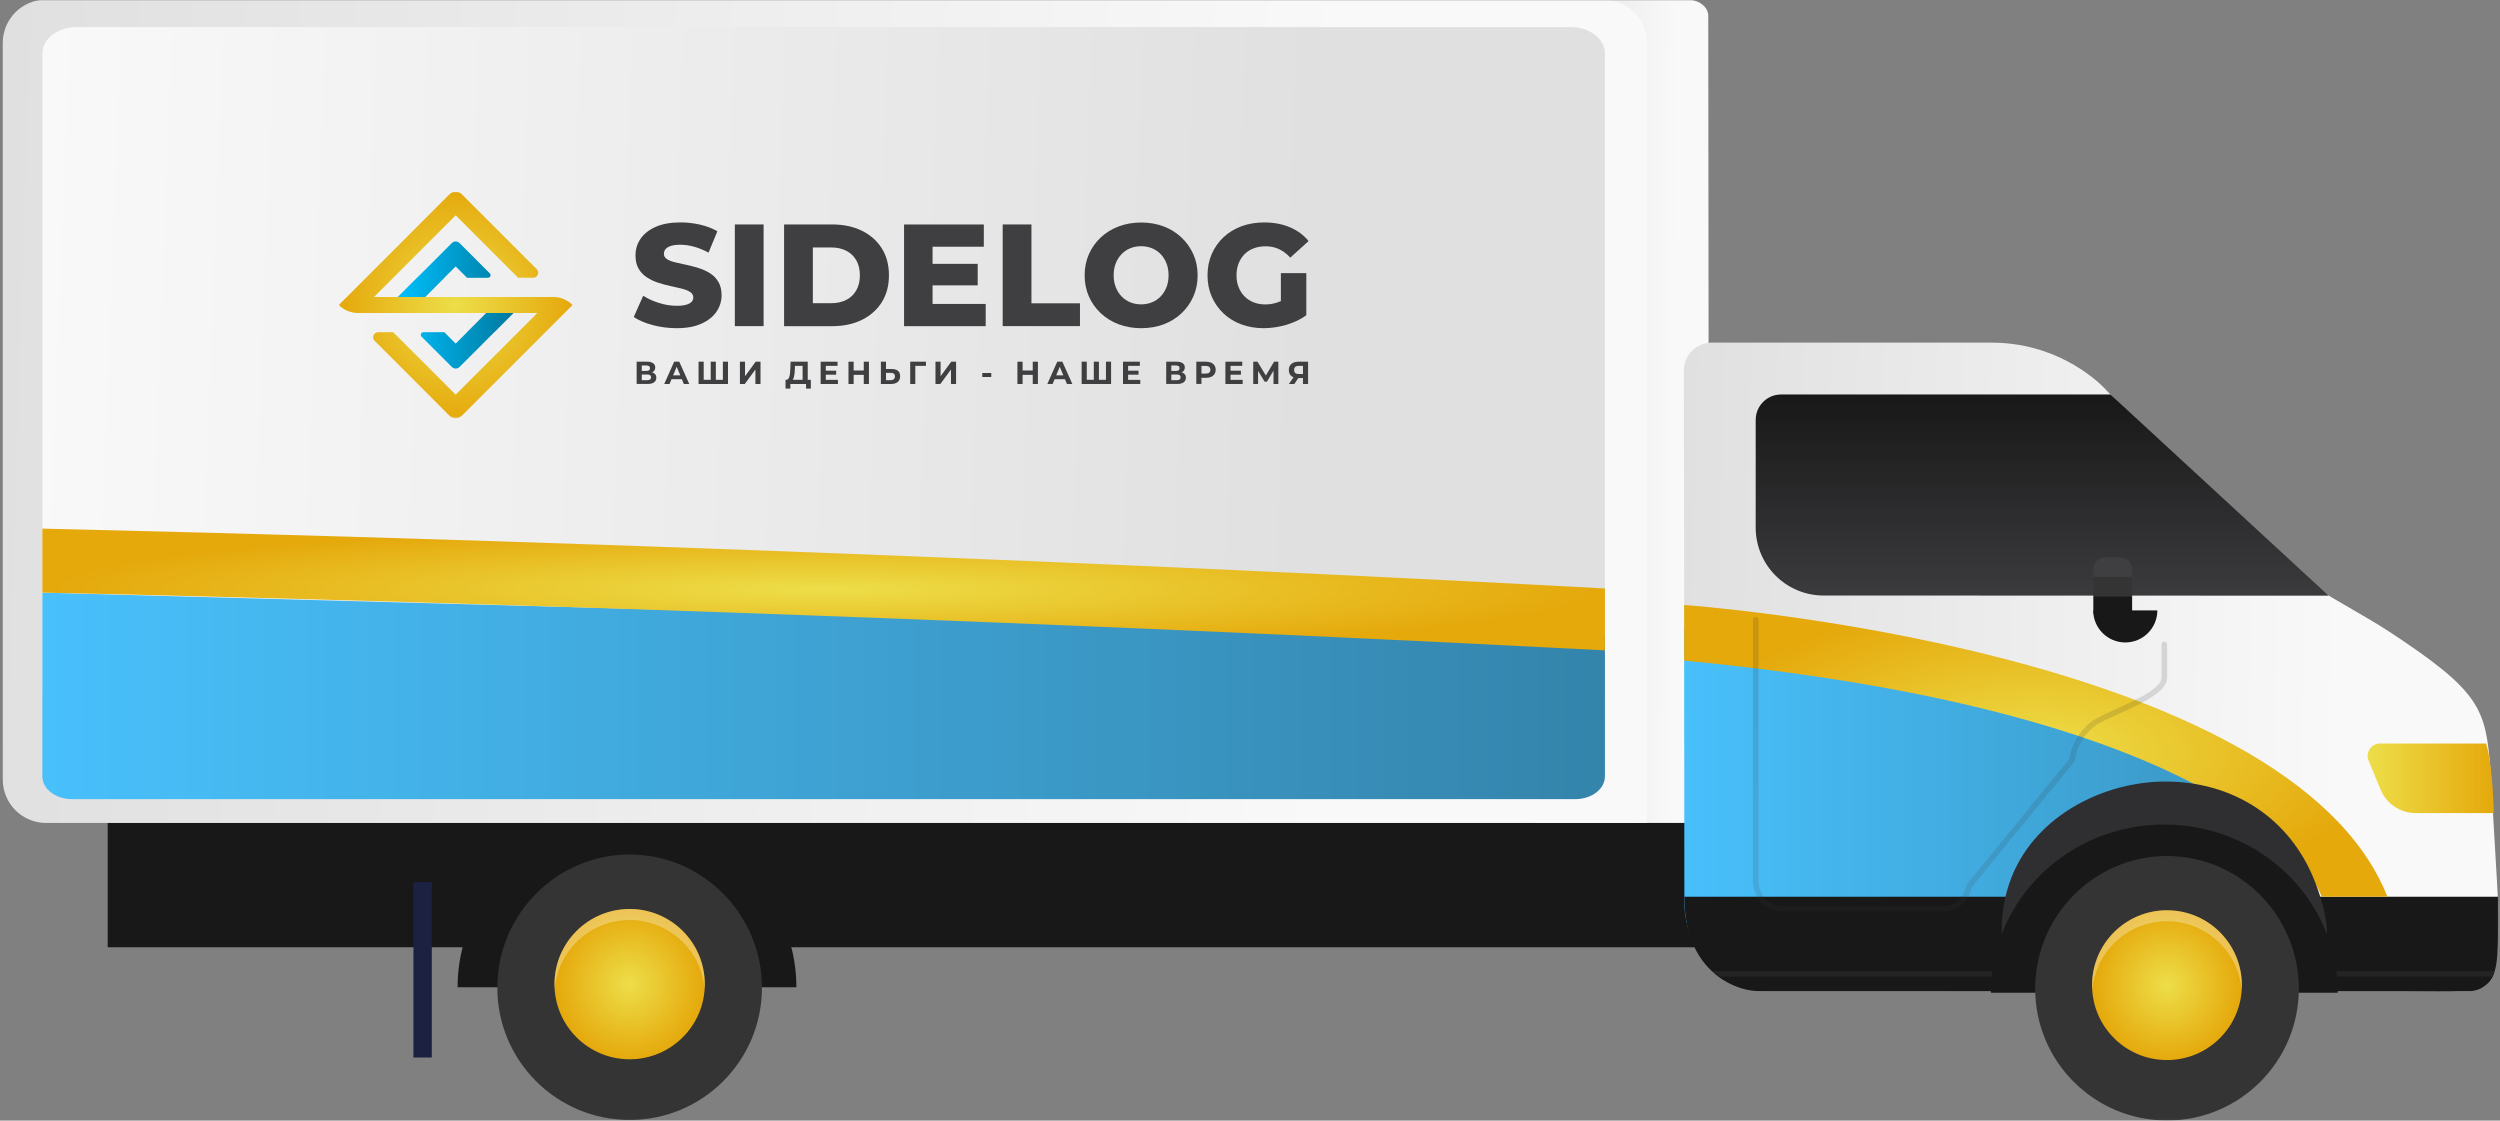 <?xml version="1.0" encoding="UTF-8"?> <svg xmlns="http://www.w3.org/2000/svg" width="1343" height="602" viewBox="0 0 1343 602" fill="none"><rect x="0" y="0" width="1343" height="602" fill="#808080" stroke="none"/><mask id="mask0_15_158" style="mask-type:luminance" maskUnits="userSpaceOnUse" x="0" y="0" width="1343" height="602"><path d="M1342.48 0H0V601.93H1342.48V0Z" fill="white"></path></mask><g mask="url(#mask0_15_158)"><path d="M863.83 -0.224H906.339C912.598 -0.224 917.657 3.657 917.678 8.473L917.962 294.778C917.962 315.504 918.003 442.095 911.5 442.095H824.207L863.83 -0.224Z" fill="url(#paint0_linear_15_158)"></path><path d="M943.179 442.095H57.85V508.866H943.179V442.095Z" fill="#181818"></path><path d="M884.699 442.095H24.77C11.907 442.095 1.483 431.671 1.483 418.809V23.063C1.483 10.2 11.907 -0.224 24.77 -0.224H861.412C874.275 -0.224 884.699 10.2 884.699 23.063V442.095Z" fill="url(#paint1_linear_15_158)"></path><path d="M232.477 173.896C231.848 173.815 231.197 173.774 230.547 173.774C227.54 173.774 224.715 174.932 222.663 177.269V174.282H214.495V209.74H222.643V200.048H222.663V197.264C224.634 199.458 227.398 200.556 230.547 200.556C230.974 200.556 231.421 200.535 231.848 200.515C238.553 200.027 243.552 195.638 243.552 187.185C243.531 178.996 238.716 174.628 232.477 173.896ZM229.043 193.464C225.162 193.464 222.663 191.513 222.663 187.185C222.663 182.898 225.162 180.947 229.043 180.947C232.884 180.947 235.383 182.898 235.383 187.185C235.383 191.513 232.884 193.464 229.043 193.464Z" fill="white"></path><path d="M318.633 173.794C310.525 173.794 304.084 178.183 304.084 187.165C304.084 196.187 310.505 200.576 318.633 200.576C326.7 200.576 333.121 196.187 333.121 187.144C333.121 178.183 326.679 173.794 318.633 173.794ZM318.633 193.423C314.752 193.423 312.253 191.493 312.253 187.144C312.253 182.857 314.752 180.927 318.633 180.927C322.453 180.927 324.952 182.857 324.952 187.144C324.952 191.493 322.453 193.423 318.633 193.423Z" fill="white"></path><path d="M378.332 193.464V174.302H370.164V200.108H383.717L392.251 180.683V200.108H400.42V174.302H386.744L378.332 193.464Z" fill="white"></path><path d="M362.097 186.901C363.702 185.722 364.515 183.914 364.515 181.679C364.515 177.391 361.467 174.302 355.737 174.302H337.042V200.108H356.773C362.503 200.108 365.551 197.02 365.551 192.732C365.551 190.091 364.311 188.079 362.097 186.901ZM345.17 180.5H354.294C355.696 180.5 356.57 181.069 356.57 182.349C356.57 183.589 355.696 184.097 354.294 184.097H345.17V180.5ZM355.127 193.708H345.17V189.989H355.127C356.468 189.989 357.403 190.558 357.403 191.798C357.403 193.078 356.468 193.708 355.127 193.708Z" fill="white"></path><path d="M456.665 174.302L449.959 183.345H446.505V174.302H438.336V200.108H446.505V190.436H451.158L456.665 200.108H465.504L457.213 185.499L465.504 174.302H456.665Z" fill="white"></path><path d="M480.804 173.774C472.676 173.774 466.235 178.163 466.235 187.165C466.235 196.207 472.676 200.596 480.804 200.596C488.871 200.596 495.313 196.207 495.313 187.165C495.313 178.184 488.871 173.774 480.804 173.774ZM480.804 193.464C476.923 193.464 474.424 191.513 474.424 187.185C474.424 182.898 476.923 180.947 480.804 180.947C484.645 180.947 487.144 182.898 487.144 187.185C487.144 191.513 484.645 193.464 480.804 193.464Z" fill="white"></path><path d="M520.834 173.937V169.466H513.682V173.937C504.477 174.851 498.604 179.301 498.604 187.124C498.604 195.089 504.477 199.539 513.682 200.454V204.985H520.834V200.454C529.978 199.539 536.622 195.089 536.622 187.124C536.622 179.301 529.978 174.851 520.834 173.937ZM513.682 193.261C509.333 192.692 506.773 190.965 506.773 187.124C506.773 183.385 509.333 181.699 513.682 181.15V193.261ZM520.834 193.261V181.15C525.122 181.719 527.682 183.406 527.682 187.124C527.682 190.944 525.122 192.692 520.834 193.261Z" fill="white"></path><path d="M424.255 182.776C424.255 186.941 413.526 186.921 413.526 182.776V174.302H405.357V184.787C405.357 195.78 423.604 193.281 424.255 191.371V200.108H432.423V174.302H424.255V182.776Z" fill="white"></path><path d="M189.461 174.384H211.243V181.516H197.609V200.088H189.461V174.384Z" fill="white"></path><path d="M275.494 174.384L260.803 204.599C259.076 208.155 255.459 210.431 251.497 210.431H246.783V203.299L250.704 203.36C253.386 203.4 255.357 200.759 255.357 198.077L243.836 174.384H253L259.665 189.725L266.289 174.384H275.494Z" fill="white"></path><path d="M282.931 190.213C282.931 193.525 284.821 193.992 288.377 193.992C291.079 193.992 293.518 193.545 293.518 191.879C293.518 190.071 291.384 189.705 289.149 189.705H286.04V184.097H289.149C291.384 184.097 293.01 183.609 293.01 181.983C293.01 180.52 291.222 179.951 288.479 179.951C284.963 179.951 283.439 180.459 283.439 182.674H275.799C275.799 176.964 280.371 173.876 288.479 173.876C296.119 173.876 300.65 176.781 300.65 180.906C300.65 184.747 298.618 186.779 295.265 186.779C298.699 186.779 301.686 188.567 301.686 193.22C301.686 197.894 296.037 200.596 288.397 200.596C280.31 200.596 275.311 197.447 275.311 190.213H282.931Z" fill="white"></path><path d="M310.586 128.624V143.863C310.586 146.546 313.167 148.476 315.747 147.744L379.795 129.172C383.818 127.994 388.167 128.928 391.377 131.611L409.645 146.911C412.368 149.187 416.492 147.257 416.492 143.721V128.644C416.492 126.836 415.903 125.088 414.786 123.645L392.475 94.69C388.837 89.976 382.376 88.533 377.093 91.256L313.35 124.072C311.643 124.946 310.586 126.714 310.586 128.624Z" fill="#FFDD00"></path><path d="M862.164 373.354V28.691C862.164 20.889 853.914 14.549 843.734 14.549H41.208C31.028 14.549 22.758 20.889 22.758 28.712V373.354H862.164Z" fill="url(#paint2_linear_15_158)"></path><mask id="mask1_15_158" style="mask-type:luminance" maskUnits="userSpaceOnUse" x="182" y="103" width="522" height="122"><path d="M703.315 103H182V224.69H703.315V103Z" fill="white"></path></mask><g mask="url(#mask1_15_158)"><path d="M223.958 149.318H238.586L228.356 159.548H213.728L223.958 149.318Z" fill="#94B0BD"></path><path d="M261.213 168.155H275.841L265.611 178.384H250.983L257.917 171.463L261.213 168.155Z" fill="#94B0BD"></path><path d="M261.213 168.155L257.917 171.451L250.996 178.372L244.797 184.57L238.687 178.46H227.456C226.214 178.46 225.58 179.969 226.468 180.856L242.731 197.12C243.872 198.26 245.735 198.26 246.876 197.12L275.853 168.142H261.213V168.155ZM246.863 130.57C245.722 129.43 243.859 129.43 242.718 130.57L223.97 149.318L213.741 159.548H228.356L244.784 143.12L250.882 149.217H262.113C263.355 149.217 263.989 147.708 263.101 146.821L246.863 130.57Z" fill="url(#paint3_linear_15_158)"></path><path d="M307.569 163.845L248.093 223.321C246.268 225.146 243.301 225.146 241.463 223.321L201.217 183.062C199.518 181.363 200.723 178.473 203.118 178.473H211.244L244.784 212.014L288.644 168.155H241.007H192.369C188.477 168.155 184.751 166.608 182 163.858L241.476 104.369C243.301 102.544 246.268 102.544 248.106 104.369L288.352 144.615C290.051 146.314 288.846 149.204 286.451 149.204H278.325L244.784 115.676L200.913 159.548H297.187C301.091 159.548 304.818 161.094 307.569 163.845Z" fill="url(#paint4_radial_15_158)"></path><path d="M342.01 206.279V194.3H347.587C348.981 194.3 350.059 194.566 350.832 195.099C351.605 195.631 351.998 196.404 351.998 197.393C351.998 198.382 351.631 199.13 350.908 199.675C350.173 200.22 349.21 200.486 348.005 200.486L348.335 199.764C349.679 199.764 350.731 200.03 351.466 200.562C352.201 201.095 352.581 201.88 352.581 202.895C352.581 203.909 352.189 204.771 351.39 205.366C350.591 205.962 349.438 206.266 347.929 206.266H342.01V206.279ZM344.76 199.257H347.346C347.955 199.257 348.411 199.13 348.715 198.889C349.019 198.648 349.172 198.28 349.172 197.799C349.172 197.317 349.019 196.962 348.715 196.709C348.411 196.468 347.955 196.341 347.346 196.341H344.76V199.257ZM344.76 204.226H347.803C348.436 204.226 348.931 204.099 349.26 203.845C349.59 203.592 349.755 203.211 349.755 202.679C349.755 202.147 349.59 201.804 349.26 201.564C348.931 201.323 348.449 201.196 347.803 201.196H344.76V204.226Z" fill="#3F3E40"></path><path d="M356.828 206.279L362.165 194.3H364.903L370.265 206.279H367.362L362.976 195.707H364.066L359.667 206.279H356.828ZM359.49 203.718L360.225 201.614H366.386L367.134 203.718H359.49Z" fill="#3F3E40"></path><path d="M382.421 204.023L381.8 204.657V194.3H384.55V204.657L383.904 204.023H388.974L388.328 204.657V194.3H391.079V206.279H375.272V194.3H378.022V204.657L377.389 204.023H382.421Z" fill="#3F3E40"></path><path d="M397.48 206.279V194.3H400.231V202.109L405.948 194.3H408.546V206.279H405.808V198.496L400.091 206.279H397.48Z" fill="#3F3E40"></path><path d="M421.995 208.764V204.023H435.584V208.764H433.024V206.279H424.569V208.764H421.995ZM431.16 205.05V196.557H427.053L427.002 198.306C426.964 199.041 426.914 199.751 426.863 200.41C426.8 201.069 426.711 201.678 426.584 202.21C426.457 202.755 426.293 203.212 426.102 203.592C425.9 203.972 425.659 204.238 425.355 204.39L422.388 204.01C422.794 204.01 423.136 203.883 423.402 203.579C423.669 203.288 423.884 202.869 424.049 202.324C424.214 201.779 424.328 201.145 424.404 200.41C424.48 199.675 424.531 198.889 424.569 198.027L424.708 194.275H433.911V205.024H431.16V205.05Z" fill="#3F3E40"></path><path d="M443.621 204.061H450.136V206.279H440.857V194.3H449.921V196.531H443.621V204.061ZM443.418 199.13H449.186V201.285H443.418V199.13Z" fill="#3F3E40"></path><path d="M458.579 206.279H455.802V194.3H458.579V206.279ZM464.219 201.373H458.363V199.028H464.219V201.373ZM464.017 194.3H466.793V206.279H464.017V194.3Z" fill="#3F3E40"></path><path d="M479.012 198.23C480.457 198.23 481.573 198.547 482.371 199.193C483.157 199.84 483.55 200.803 483.55 202.096C483.55 203.465 483.119 204.504 482.245 205.214C481.37 205.924 480.166 206.279 478.619 206.279H473.207V194.3H475.957V198.23H479.012ZM478.467 204.226C479.177 204.226 479.735 204.048 480.14 203.693C480.546 203.338 480.762 202.831 480.762 202.159C480.762 201.487 480.559 201.018 480.153 200.727C479.748 200.435 479.19 200.296 478.467 200.296H475.97V204.226H478.467Z" fill="#3F3E40"></path><path d="M488.963 206.279V194.3H497.418V196.557H491.067L491.701 195.923V206.279H488.963Z" fill="#3F3E40"></path><path d="M502.539 206.279V194.3H505.29V202.109L511.007 194.3H513.605V206.279H510.867V198.496L505.15 206.279H502.539Z" fill="#3F3E40"></path><path d="M527.676 202.527V200.385H532.518V202.527H527.676Z" fill="#3F3E40"></path><path d="M549.339 206.279H546.563V194.3H549.339V206.279ZM554.992 201.373H549.136V199.028H554.992V201.373ZM554.79 194.3H557.566V206.279H554.79V194.3Z" fill="#3F3E40"></path><path d="M562.624 206.279L567.96 194.3H570.698L576.06 206.279H573.157L568.771 195.707H569.862L565.463 206.279H562.624ZM565.286 203.718L566.021 201.614H572.181L572.929 203.718H565.286Z" fill="#3F3E40"></path><path d="M588.217 204.023L587.595 204.657V194.3H590.346V204.657L589.7 204.023H594.77L594.124 204.657V194.3H596.874V206.279H581.067V194.3H583.818V204.657L583.184 204.023H588.217Z" fill="#3F3E40"></path><path d="M606.039 204.061H612.554V206.279H603.276V194.3H612.326V196.531H606.026V204.061H606.039ZM605.836 199.13H611.604V201.285H605.836V199.13Z" fill="#3F3E40"></path><path d="M626.485 206.279V194.3H632.063C633.457 194.3 634.535 194.566 635.308 195.099C636.081 195.631 636.474 196.404 636.474 197.393C636.474 198.382 636.107 199.13 635.384 199.675C634.649 200.22 633.685 200.486 632.481 200.486L632.811 199.764C634.155 199.764 635.207 200.03 635.942 200.562C636.677 201.095 637.057 201.88 637.057 202.895C637.057 203.909 636.664 204.771 635.866 205.366C635.067 205.962 633.914 206.266 632.405 206.266H626.485V206.279ZM629.236 199.257H631.822C632.431 199.257 632.887 199.13 633.191 198.889C633.495 198.648 633.647 198.28 633.647 197.799C633.647 197.317 633.495 196.962 633.191 196.709C632.887 196.468 632.431 196.341 631.822 196.341H629.236V199.257ZM629.236 204.226H632.278C632.912 204.226 633.407 204.099 633.736 203.845C634.066 203.592 634.231 203.211 634.231 202.679C634.231 202.147 634.066 201.804 633.736 201.564C633.407 201.323 632.925 201.196 632.278 201.196H629.236V204.226Z" fill="#3F3E40"></path><path d="M642.66 206.279V194.3H647.845C648.922 194.3 649.835 194.478 650.621 194.82C651.394 195.162 651.99 195.669 652.421 196.316C652.839 196.962 653.054 197.735 653.054 198.648C653.054 199.561 652.839 200.309 652.421 200.955C652.002 201.602 651.394 202.109 650.621 202.451C649.847 202.793 648.922 202.971 647.845 202.971H644.194L645.423 201.716V206.266H642.66V206.279ZM645.423 202.033L644.194 200.714H647.68C648.529 200.714 649.176 200.537 649.594 200.169C650.012 199.802 650.228 199.295 650.228 198.648C650.228 198.002 650.012 197.469 649.594 197.114C649.176 196.759 648.529 196.569 647.68 196.569H644.194L645.423 195.251V202.033Z" fill="#3F3E40"></path><path d="M661.053 204.061H667.568V206.279H658.29V194.3H667.34V196.531H661.04V204.061H661.053ZM660.85 199.13H666.618V201.285H660.85V199.13Z" fill="#3F3E40"></path><path d="M673.235 206.279V194.3H675.529L680.625 202.755H679.408L684.428 194.3H686.722V206.279H684.136V198.293H684.618L680.599 205.024H679.357L675.25 198.293H675.833V206.279H673.235Z" fill="#3F3E40"></path><path d="M699.968 206.279V202.502L700.653 203.097H697.37C696.33 203.097 695.43 202.933 694.683 202.59C693.935 202.248 693.352 201.754 692.959 201.107C692.566 200.461 692.363 199.687 692.363 198.775C692.363 197.862 692.578 197.038 693.009 196.366C693.44 195.695 694.036 195.188 694.809 194.833C695.582 194.478 696.495 194.3 697.547 194.3H702.719V206.279H699.968ZM692.388 206.279L695.367 201.982H698.168L695.316 206.279H692.388ZM699.968 201.602V195.834L700.653 196.557H697.611C696.825 196.557 696.216 196.734 695.811 197.102C695.392 197.469 695.19 198.014 695.19 198.724C695.19 199.434 695.392 199.954 695.785 200.334C696.178 200.714 696.774 200.904 697.547 200.904H700.666L699.968 201.602Z" fill="#3F3E40"></path><path d="M363.473 176.3C358.996 176.3 354.696 175.734 350.555 174.619C346.414 173.504 343.052 172.053 340.451 170.284L345.529 158.888C347.971 160.445 350.803 161.737 353.988 162.745C357.191 163.754 360.376 164.267 363.544 164.267C365.685 164.267 367.384 164.072 368.693 163.683C369.985 163.294 370.94 162.781 371.542 162.126C372.144 161.471 372.445 160.71 372.445 159.825C372.445 158.569 371.878 157.596 370.728 156.853C369.578 156.127 368.109 155.525 366.286 155.065C364.464 154.605 362.446 154.127 360.235 153.667C358.023 153.207 355.811 152.606 353.599 151.88C351.387 151.154 349.369 150.199 347.547 149.031C345.724 147.863 344.237 146.323 343.105 144.43C341.955 142.537 341.388 140.13 341.388 137.21C341.388 133.936 342.291 130.963 344.078 128.309C345.865 125.655 348.573 123.531 352.147 121.903C355.74 120.293 360.217 119.479 365.561 119.479C369.153 119.479 372.675 119.886 376.125 120.682C379.576 121.496 382.673 122.664 385.38 124.239L380.62 135.706C378.019 134.308 375.435 133.246 372.887 132.538C370.339 131.831 367.861 131.477 365.472 131.477C363.331 131.477 361.615 131.689 360.323 132.131C359.031 132.574 358.093 133.158 357.509 133.883C356.943 134.609 356.642 135.441 356.642 136.378C356.642 137.582 357.208 138.52 358.323 139.227C359.438 139.935 360.925 140.502 362.765 140.944C364.605 141.386 366.64 141.846 368.852 142.307C371.064 142.767 373.276 143.368 375.488 144.058C377.7 144.766 379.718 145.704 381.54 146.872C383.363 148.04 384.832 149.58 385.947 151.473C387.061 153.366 387.628 155.755 387.628 158.604C387.628 161.772 386.725 164.709 384.938 167.382C383.151 170.054 380.461 172.213 376.904 173.823C373.365 175.486 368.888 176.3 363.473 176.3Z" fill="#3F3E40"></path><path d="M394.759 175.203V120.576H410.207V175.203H394.759Z" fill="#3F3E40"></path><path d="M421.214 175.203V120.576H447.033C453.067 120.576 458.376 121.691 462.959 123.938C467.542 126.168 471.117 129.318 473.683 133.388C476.248 137.458 477.54 142.289 477.54 147.898C477.54 153.508 476.248 158.286 473.683 162.374C471.099 166.461 467.524 169.611 462.959 171.859C458.376 174.088 453.067 175.221 447.033 175.221H421.214V175.203ZM436.663 162.887H446.413C449.528 162.887 452.253 162.303 454.571 161.135C456.889 159.967 458.694 158.251 459.986 155.985C461.278 153.72 461.933 151.031 461.933 147.916C461.933 144.802 461.278 142.041 459.986 139.794C458.694 137.564 456.871 135.848 454.571 134.68C452.253 133.512 449.545 132.928 446.413 132.928H436.663V162.887Z" fill="#3F3E40"></path><path d="M500.952 163.276H529.513V175.221H485.663V120.594H528.504V132.538H500.97V163.276H500.952ZM499.855 141.74H525.213V153.296H499.855V141.74Z" fill="#3F3E40"></path><path d="M538.644 175.203V120.576H554.092V162.94H580.158V175.185H538.644V175.203Z" fill="#3F3E40"></path><path d="M613.02 176.3C608.649 176.3 604.614 175.592 600.933 174.194C597.235 172.796 594.032 170.797 591.289 168.231C588.564 165.647 586.44 162.657 584.936 159.224C583.432 155.791 582.671 152.022 582.671 147.916C582.671 143.811 583.432 140.041 584.936 136.608C586.44 133.175 588.564 130.167 591.289 127.601C594.014 125.018 597.235 123.036 600.933 121.638C604.632 120.24 608.666 119.532 613.02 119.532C617.373 119.532 621.478 120.24 625.159 121.638C628.822 123.036 632.007 125.035 634.715 127.601C637.422 130.185 639.546 133.175 641.068 136.608C642.607 140.041 643.368 143.811 643.368 147.916C643.368 152.022 642.607 155.808 641.068 159.277C639.528 162.745 637.405 165.736 634.715 168.284C632.007 170.832 628.822 172.814 625.159 174.212C621.496 175.592 617.444 176.3 613.02 176.3ZM613.02 163.506C615.108 163.506 617.037 163.135 618.824 162.409C620.611 161.683 622.186 160.622 623.513 159.241C624.84 157.861 625.885 156.215 626.628 154.287C627.389 152.358 627.76 150.234 627.76 147.881C627.76 145.527 627.389 143.351 626.628 141.439C625.867 139.546 624.84 137.9 623.513 136.52C622.186 135.14 620.629 134.096 618.824 133.352C617.037 132.627 615.09 132.255 613.02 132.255C610.949 132.255 609.003 132.627 607.198 133.352C605.41 134.078 603.835 135.14 602.508 136.52C601.181 137.9 600.137 139.546 599.394 141.439C598.633 143.333 598.261 145.492 598.261 147.881C598.261 150.27 598.633 152.358 599.394 154.287C600.155 156.215 601.181 157.861 602.508 159.241C603.835 160.622 605.393 161.666 607.198 162.409C609.003 163.135 610.932 163.506 613.02 163.506Z" fill="#3F3E40"></path><path d="M678.795 176.3C674.477 176.3 670.478 175.61 666.78 174.23C663.081 172.85 659.896 170.885 657.224 168.337C654.552 165.789 652.446 162.781 650.942 159.33C649.438 155.879 648.677 152.057 648.677 147.898C648.677 143.74 649.438 139.935 650.942 136.467C652.446 133.016 654.552 130.008 657.259 127.46C659.967 124.912 663.17 122.947 666.903 121.567C670.62 120.187 674.69 119.497 679.114 119.497C684.263 119.497 688.864 120.346 692.916 122.08C696.969 123.797 700.331 126.274 702.985 129.495L693.146 138.396C691.271 136.361 689.253 134.839 687.094 133.83C684.936 132.822 682.529 132.308 679.875 132.308C677.539 132.308 675.398 132.68 673.469 133.406C671.54 134.131 669.912 135.193 668.549 136.573C667.204 137.953 666.143 139.599 665.382 141.493C664.621 143.386 664.249 145.545 664.249 147.934C664.249 150.323 664.621 152.322 665.382 154.251C666.143 156.18 667.187 157.826 668.549 159.206C669.894 160.586 671.522 161.648 673.433 162.409C675.327 163.17 677.433 163.542 679.715 163.542C681.998 163.542 684.245 163.17 686.422 162.409C688.599 161.648 690.811 160.374 693.058 158.551L701.711 169.399C698.597 171.629 694.969 173.345 690.864 174.548C686.776 175.699 682.741 176.3 678.795 176.3ZM688.085 167.328V146.73H701.747V169.363L688.085 167.328Z" fill="#3F3E40"></path></g><path d="M38.648 429.294H846.274C855.052 429.294 862.164 423.828 862.164 417.102V341.35L22.758 318.369V417.122C22.758 423.828 29.87 429.294 38.648 429.294Z" fill="url(#paint5_linear_15_158)"></path><path d="M22.758 318.369C22.758 318.369 411.616 325.968 862.164 349.377V316.134C862.164 316.134 474.749 294.392 22.758 283.968V318.369Z" fill="url(#paint6_radial_15_158)"></path><path d="M245.807 530.344C245.807 481.617 286.548 442.095 336.819 442.095C387.09 442.095 427.831 481.597 427.831 530.344" fill="#181818"></path><path d="M231.969 473.834H222.094V568.097H231.969V473.834Z" fill="#1D2141"></path><path d="M409.32 530.567C409.32 569.825 377.499 601.645 338.241 601.645C298.984 601.645 267.163 569.825 267.163 530.567C267.163 491.31 298.984 459.042 338.241 459.042C377.499 459.042 409.32 491.31 409.32 530.567Z" fill="#343434"></path><path d="M338.241 569.053C360.54 569.053 378.617 550.976 378.617 528.677C378.617 506.379 360.54 488.302 338.241 488.302C315.943 488.302 297.866 506.379 297.866 528.677C297.866 550.976 315.943 569.053 338.241 569.053Z" fill="url(#paint7_radial_15_158)"></path><path d="M338.241 494.236C359.536 494.236 376.971 510.735 378.495 531.644C378.556 530.669 378.617 529.673 378.617 528.677C378.617 506.387 360.552 488.302 338.241 488.302C315.951 488.302 297.866 506.366 297.866 528.677C297.866 529.673 297.907 530.669 297.988 531.644C299.512 510.735 316.946 494.236 338.241 494.236Z" fill="white" fill-opacity="0.3"></path><path d="M904.835 399.424C1107.4 404.423 1255.35 488.16 1255.35 488.16L1341.95 483.486L1337.89 413.77C1335.33 380.628 1332.69 371.627 1283.41 339.278C1262.3 325.42 1223.39 307.071 1199.94 282.362C1166 246.579 1135.71 213.783 1130.32 208.338C1125.39 203.339 1104.11 184.056 1069.77 184.056C1024.66 184.056 919.608 184.056 919.608 184.056C911.277 184.056 904.551 190.802 904.551 199.133L904.592 221.119" fill="url(#paint8_linear_15_158)"></path><path d="M904.835 484.035C904.835 510.756 924.383 532.416 948.462 532.416L1305.32 532.335C1322.91 532.335 1325.15 500.799 1341.95 483.487L1247.1 488.16L1192.81 430.473L1158.93 399.424V399.241L904.734 337.083L904.835 484.035Z" fill="url(#paint9_linear_15_158)"></path><path d="M904.836 481.739C904.836 515.876 924.607 532.417 949.112 532.417H1294.06C1344.47 532.417 1341.95 536.806 1341.95 481.739H904.836Z" fill="#181818"></path><path d="M1339.64 523.13H921.254C921.254 523.13 931.536 532.416 945.089 532.416C958.642 532.416 1326.75 532.416 1326.75 532.416C1332.32 532.416 1337.36 528.779 1339.64 523.13Z" fill="#181818"></path><g opacity="0.33"><path d="M1339.01 524.614H923.164L919.364 521.647H1340.25L1339.01 524.614Z" fill="#3F3E40"></path></g><path d="M1335.55 399.424H1278.53C1273.8 399.424 1270.57 404.24 1272.4 408.629L1278.84 424.194C1282.01 431.834 1289.45 436.792 1297.72 436.792H1334.94H1339.66C1339.68 436.792 1339.13 410.905 1335.55 399.424Z" fill="url(#paint10_linear_15_158)"></path><path d="M956.813 211.914L1133.7 211.894L1250.92 319.994L979.632 319.913C959.495 319.913 943.158 303.576 943.158 283.419V225.548C943.179 218.01 949.275 211.914 956.813 211.914Z" fill="url(#paint11_linear_15_158)"></path><path d="M1138.59 341.045C1142.33 341.045 1145.38 338.018 1145.38 334.259V320.218H1124.53V326.984C1124.53 334.746 1130.83 341.045 1138.59 341.045Z" fill="#181818"></path><path d="M1124.51 320.221H1145.36V309.817H1124.51V320.221Z" fill="#343434"></path><path d="M1124.53 309.814H1145.38V305.811C1145.38 302.276 1142.51 299.411 1138.98 299.411H1130.95C1127.42 299.411 1124.55 302.276 1124.55 305.811V309.814H1124.53Z" fill="#3F3E40"></path><path d="M1158.93 327.899C1158.93 337.408 1151.21 345.13 1141.7 345.13C1132.19 345.13 1124.47 337.408 1124.47 327.899" fill="#181818"></path><path d="M904.734 324.993C904.734 324.993 1229.67 347.914 1282.52 481.739H1247.16C1247.16 481.739 1218.77 385.038 904.734 354.863V324.993Z" fill="url(#paint12_radial_15_158)"></path><path d="M1243.81 474.18C1230.34 439.027 1199.15 419.845 1163.32 419.845C1130.73 419.845 1094.19 437.544 1080.76 470.868C1071.58 493.667 1074.12 521.261 1087.59 521.261C1117.93 521.261 1234.3 521.87 1234.3 521.87C1234.3 521.87 1262.1 521.87 1243.81 474.18Z" fill="#2F2F31"></path><path opacity="0.62" fill-rule="evenodd" clip-rule="evenodd" d="M943.179 331.479C944.007 331.479 944.679 332.15 944.679 332.979V473.184C944.679 480.777 950.206 486.68 956.691 486.68H1044.51C1050.19 486.68 1055.25 482.162 1056.32 475.662L1056.39 475.267L1111.54 407.822C1112.96 399.843 1117.07 392.71 1123.11 387.927C1125.09 386.352 1128.59 384.618 1132.51 382.802C1133.86 382.177 1135.27 381.538 1136.71 380.884C1139.56 379.595 1142.53 378.247 1145.42 376.834C1149.78 374.706 1153.81 372.493 1156.74 370.239C1159.77 367.91 1161.17 365.871 1161.17 364.169V346.146C1161.17 345.317 1161.84 344.646 1162.67 344.646C1163.5 344.646 1164.17 345.317 1164.17 346.146V364.169C1164.17 367.415 1161.65 370.246 1158.57 372.617C1155.39 375.064 1151.13 377.384 1146.74 379.53C1143.81 380.961 1140.76 382.342 1137.89 383.642C1136.46 384.291 1135.07 384.92 1133.77 385.524C1129.77 387.378 1126.62 388.966 1124.98 390.275L1124.97 390.278C1119.46 394.642 1115.67 401.248 1114.43 408.713L1114.36 409.107L1059.21 476.554C1057.79 484.076 1051.75 489.68 1044.51 489.68H956.691C948.262 489.68 941.679 482.132 941.679 473.184V332.979C941.679 332.15 942.35 331.479 943.179 331.479Z" fill="url(#paint13_linear_15_158)" fill-opacity="0.23"></path><path d="M1069.51 533.29C1069.51 483.405 1111.22 442.949 1162.67 442.949C1214.12 442.949 1255.84 483.385 1255.84 533.29" fill="#181818"></path><path d="M1234.93 531.116C1234.93 570.231 1203.23 601.93 1164.11 601.93C1125 601.93 1093.3 570.231 1093.3 531.116C1093.3 492 1125 459.854 1164.11 459.854C1203.21 459.854 1234.93 492 1234.93 531.116Z" fill="#343434"></path><path d="M1164.09 569.459C1186.31 569.459 1204.33 551.446 1204.33 529.226C1204.33 507.006 1186.31 488.993 1164.09 488.993C1141.87 488.993 1123.86 507.006 1123.86 529.226C1123.86 551.446 1141.87 569.459 1164.09 569.459Z" fill="url(#paint14_radial_15_158)"></path><path d="M1164.09 494.906C1185.31 494.906 1202.68 511.345 1204.21 532.172C1204.27 531.197 1204.33 530.222 1204.33 529.226C1204.33 507.017 1186.32 488.993 1164.09 488.993C1141.88 488.993 1123.86 506.996 1123.86 529.226C1123.86 530.222 1123.9 531.197 1123.98 532.172C1125.51 511.345 1142.88 494.906 1164.09 494.906Z" fill="white" fill-opacity="0.3"></path></g><defs><linearGradient id="paint0_linear_15_158" x1="824.207" y1="31.847" x2="900.882" y2="32.111" gradientUnits="userSpaceOnUse"><stop stop-color="#E0E0E0"></stop><stop offset="1" stop-color="#F9F9FA"></stop></linearGradient><linearGradient id="paint1_linear_15_158" x1="1.483" y1="31.847" x2="723.045" y2="55.222" gradientUnits="userSpaceOnUse"><stop stop-color="#E0E0E0"></stop><stop offset="1" stop-color="#F9F9FA"></stop></linearGradient><linearGradient id="paint2_linear_15_158" x1="22.758" y1="40.564" x2="708.261" y2="66.582" gradientUnits="userSpaceOnUse"><stop stop-color="#F9F9FA"></stop><stop offset="1" stop-color="#E0E0E0"></stop></linearGradient><linearGradient id="paint3_linear_15_158" x1="213.741" y1="163.845" x2="275.853" y2="163.845" gradientUnits="userSpaceOnUse"><stop stop-color="#00C0FC"></stop><stop offset="1" stop-color="#00789F"></stop></linearGradient><radialGradient id="paint4_radial_15_158" cx="0" cy="0" r="1" gradientUnits="userSpaceOnUse" gradientTransform="translate(244.784 163.845) scale(61.821 61.821)"><stop stop-color="#EDDE49"></stop><stop offset="1" stop-color="#E5A90C"></stop></radialGradient><linearGradient id="paint5_linear_15_158" x1="22.825" y1="373.845" x2="861.899" y2="373.845" gradientUnits="userSpaceOnUse"><stop stop-color="#48C0FB"></stop><stop offset="1" stop-color="#3484AB"></stop></linearGradient><radialGradient id="paint6_radial_15_158" cx="0" cy="0" r="1" gradientUnits="userSpaceOnUse" gradientTransform="translate(442.46 316.673) scale(413.276 33.234)"><stop stop-color="#EDDE49"></stop><stop offset="1" stop-color="#E5A90C"></stop></radialGradient><radialGradient id="paint7_radial_15_158" cx="0" cy="0" r="1" gradientUnits="userSpaceOnUse" gradientTransform="translate(338.241 528.679) scale(39.757 41.028)"><stop stop-color="#EDDE49"></stop><stop offset="1" stop-color="#E5A90C"></stop></radialGradient><linearGradient id="paint8_linear_15_158" x1="904.551" y1="206.105" x2="1262.08" y2="214.448" gradientUnits="userSpaceOnUse"><stop stop-color="#E0E0E0"></stop><stop offset="1" stop-color="#F9F9FA"></stop></linearGradient><linearGradient id="paint9_linear_15_158" x1="904.769" y1="434.773" x2="1341.81" y2="434.773" gradientUnits="userSpaceOnUse"><stop stop-color="#48C0FB"></stop><stop offset="1" stop-color="#3484AB"></stop></linearGradient><linearGradient id="paint10_linear_15_158" x1="1272.4" y1="418.109" x2="1339.14" y2="418.109" gradientUnits="userSpaceOnUse"><stop stop-color="#EDDE49"></stop><stop offset="1" stop-color="#E5A90C"></stop></linearGradient><linearGradient id="paint11_linear_15_158" x1="1097.04" y1="211.894" x2="1097.04" y2="319.994" gradientUnits="userSpaceOnUse"><stop stop-color="#181818"></stop><stop offset="1" stop-color="#3B3B3E"></stop></linearGradient><radialGradient id="paint12_radial_15_158" cx="0" cy="0" r="1" gradientUnits="userSpaceOnUse" gradientTransform="translate(1093.63 403.368) scale(185.999 79.641)"><stop stop-color="#EDDE49"></stop><stop offset="1" stop-color="#E5A90C"></stop></radialGradient><linearGradient id="paint13_linear_15_158" x1="1052.93" y1="331.479" x2="1052.93" y2="489.68" gradientUnits="userSpaceOnUse"><stop stop-color="#181818"></stop><stop offset="1" stop-color="#3B3B3E"></stop></linearGradient><radialGradient id="paint14_radial_15_158" cx="0" cy="0" r="1" gradientUnits="userSpaceOnUse" gradientTransform="translate(1164.09 529.227) scale(39.617 40.884)"><stop stop-color="#EDDE49"></stop><stop offset="1" stop-color="#E5A90C"></stop></radialGradient></defs></svg> 